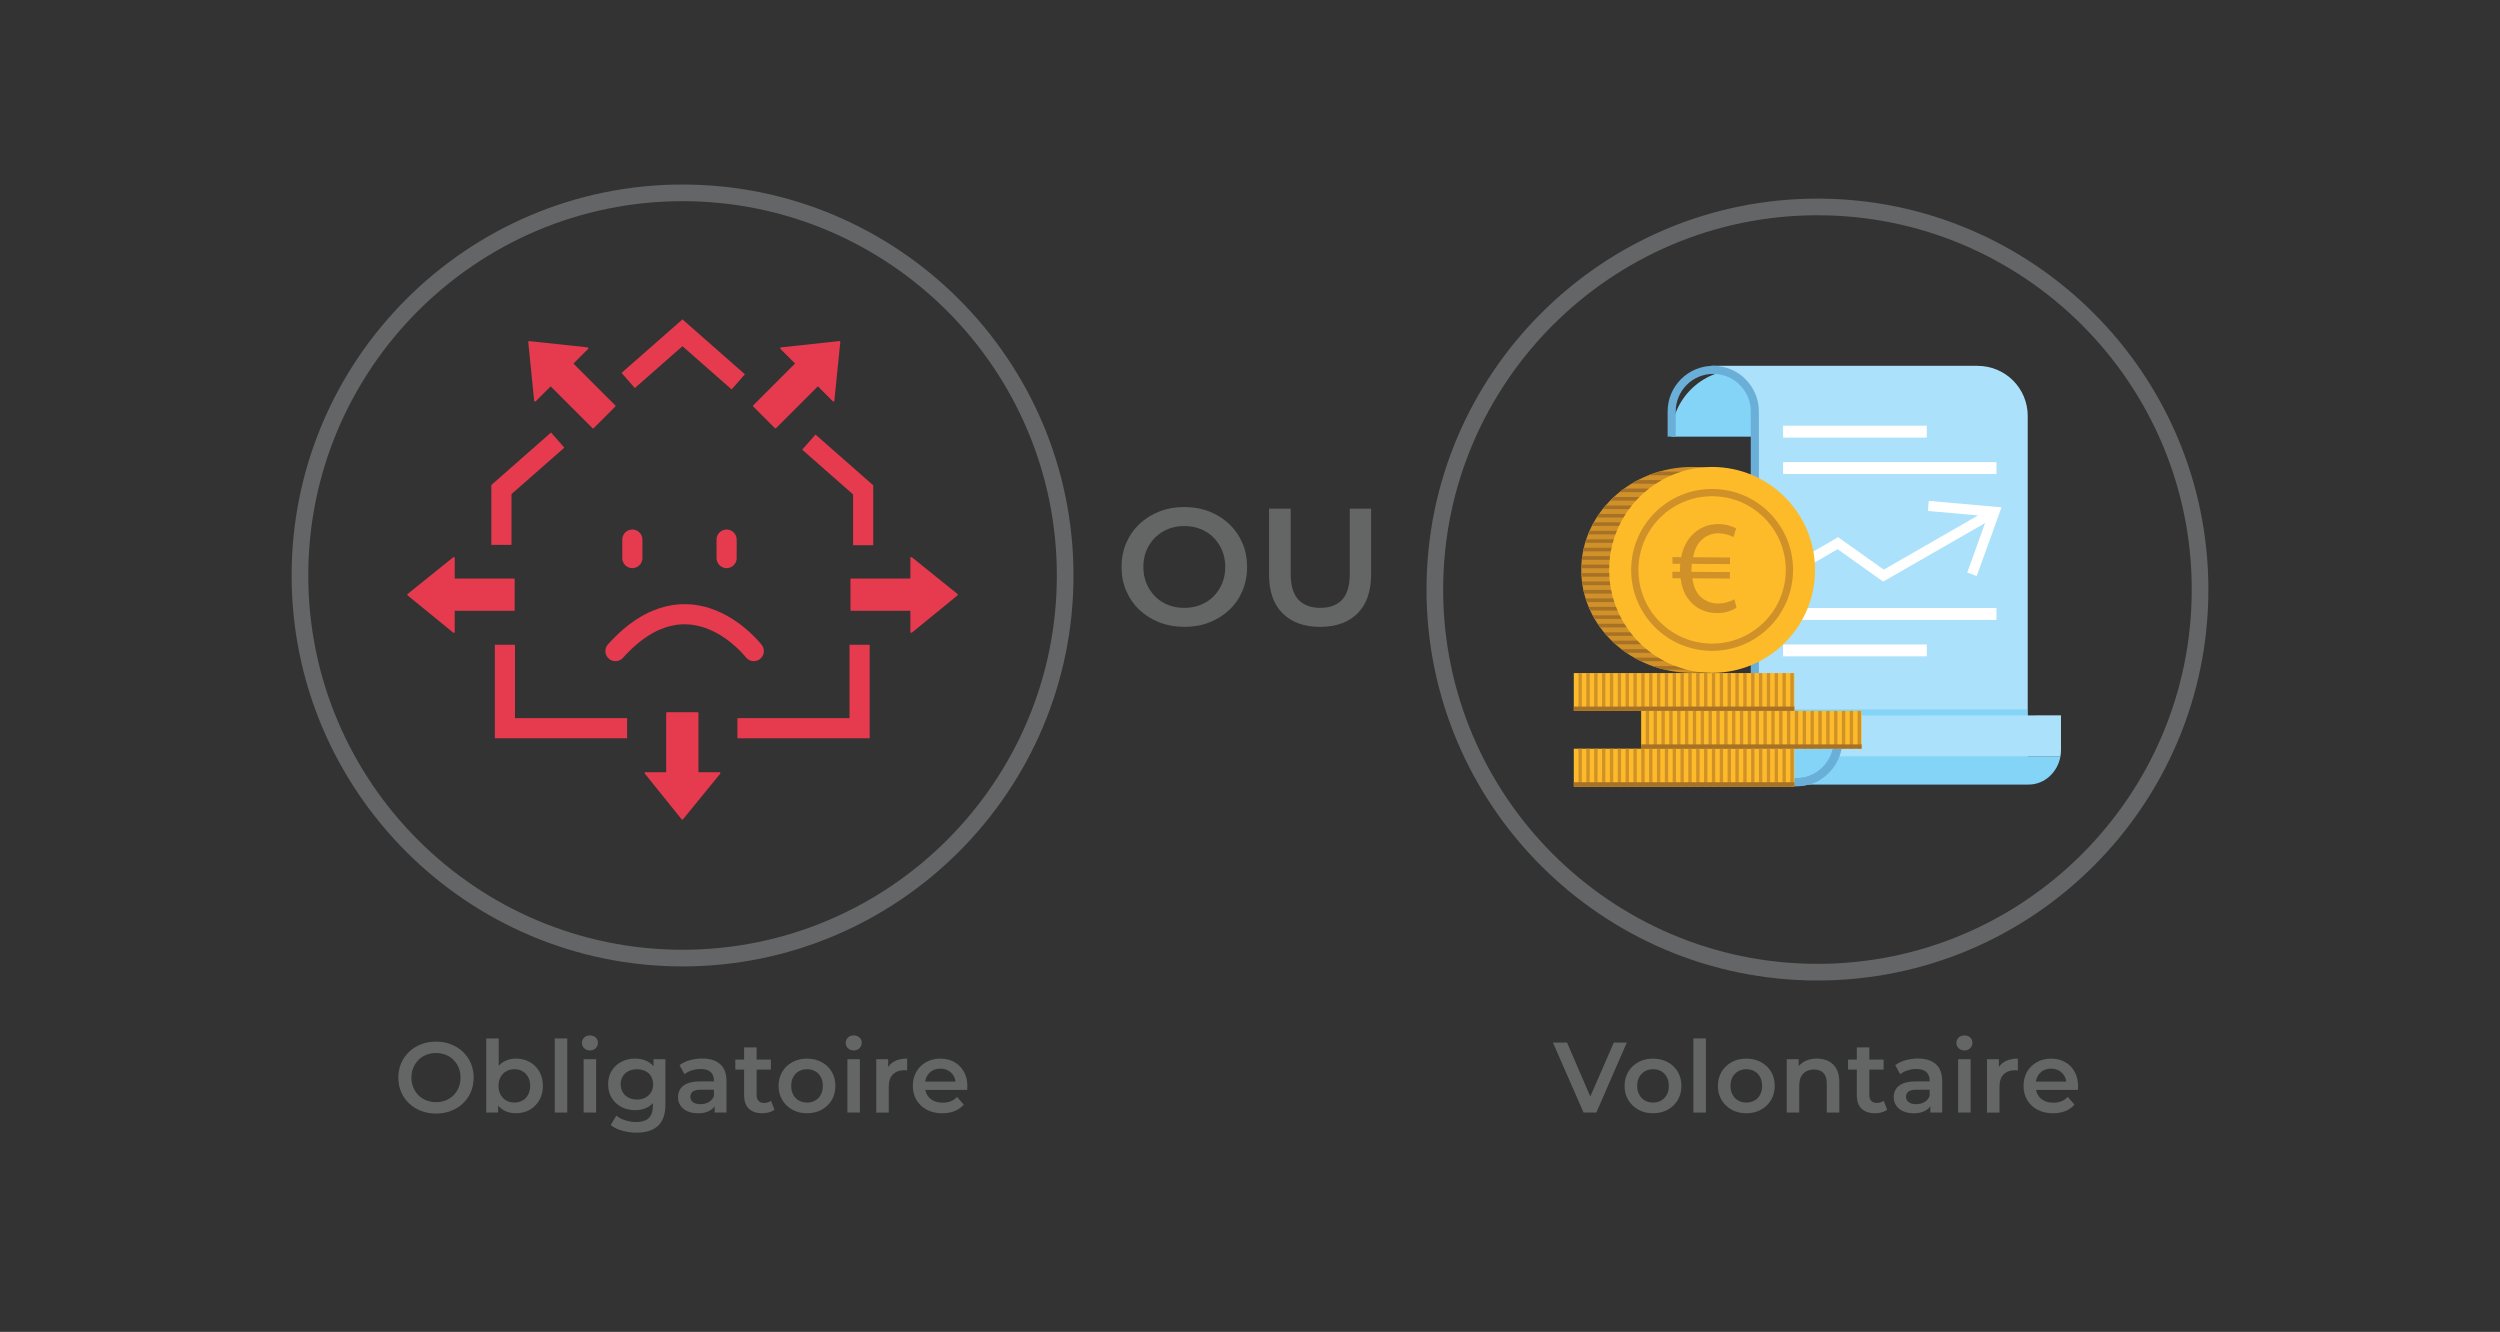 <?xml version="1.0" encoding="UTF-8"?>
<svg id="Volontaire_VS_Obligatoire" data-name="Volontaire VS Obligatoire" xmlns="http://www.w3.org/2000/svg" xmlns:xlink="http://www.w3.org/1999/xlink" viewBox="0 0 750.82 400">
  <rect x="0" y="0" width="750.82" height="400" fill="#333333" stroke="none"/>
  <defs>
    <style>
      .cls-1, .cls-2, .cls-3, .cls-4, .cls-5 {
        fill: none;
      }

      .cls-6 {
        fill: #d09129;
      }

      .cls-2 {
        stroke-linecap: round;
      }

      .cls-2, .cls-3, .cls-4, .cls-5 {
        stroke-miterlimit: 10;
      }

      .cls-2, .cls-5 {
        stroke: #e63a4e;
        stroke-width: 6.05px;
      }

      .cls-7 {
        fill: #646666;
      }

      .cls-8 {
        fill: #6aafd8;
      }

      .cls-9 {
        fill: #83d4f6;
      }

      .cls-10 {
        fill: #e63a4e;
      }

      .cls-3 {
        stroke: #6aafd8;
        stroke-width: 2.43px;
      }

      .cls-11 {
        clip-path: url(#clippath-1);
      }

      .cls-12 {
        clip-path: url(#clippath-3);
      }

      .cls-13 {
        clip-path: url(#clippath-2);
      }

      .cls-4 {
        stroke: #d09129;
        stroke-width: 2.18px;
      }

      .cls-14 {
        fill: #abe1fa;
      }

      .cls-15 {
        fill: #a87226;
      }

      .cls-16 {
        fill: #fff;
      }

      .cls-17 {
        fill: #646566;
      }

      .cls-18 {
        fill: #fdbb2a;
      }

      .cls-19 {
        clip-path: url(#clippath);
      }
    </style>
    <clipPath id="clippath">
      <path class="cls-1" d="M483.26,171.16c0-16.11,12.32-29.33,28.04-30.79-1.02-.09-2.06-.14-3.1-.14-18.4,0-33.31,13.85-33.31,30.92s14.91,30.92,33.31,30.92c1.05,0,2.08-.05,3.1-.14-15.73-1.45-28.04-14.68-28.04-30.79Z"/>
    </clipPath>
    <clipPath id="clippath-1">
      <rect class="cls-1" x="472.68" y="202.14" width="66.23" height="11.37"/>
    </clipPath>
    <clipPath id="clippath-2">
      <rect class="cls-1" x="472.68" y="224.86" width="66.23" height="11.37"/>
    </clipPath>
    <clipPath id="clippath-3">
      <rect class="cls-1" x="492.88" y="213.5" width="66.23" height="11.37"/>
    </clipPath>
  </defs>
  <g>
    <path class="cls-7" d="M355.73,188.26c-2.73,0-5.25-.45-7.55-1.35-2.3-.9-4.3-2.16-6-3.77-1.7-1.62-3.02-3.52-3.95-5.7-.93-2.18-1.4-4.57-1.4-7.17s.47-4.99,1.4-7.17c.93-2.18,2.25-4.08,3.95-5.7,1.7-1.62,3.7-2.88,6-3.77,2.3-.9,4.8-1.35,7.5-1.35s5.24.45,7.53,1.35c2.28.9,4.27,2.16,5.97,3.77,1.7,1.62,3.02,3.52,3.95,5.7.93,2.18,1.4,4.57,1.4,7.17s-.47,5-1.4,7.2c-.93,2.2-2.25,4.1-3.95,5.7-1.7,1.6-3.69,2.85-5.97,3.75-2.28.9-4.78,1.35-7.48,1.35ZM355.68,182.56c1.77,0,3.4-.3,4.9-.9s2.8-1.46,3.9-2.57c1.1-1.12,1.96-2.42,2.57-3.9.62-1.48.93-3.12.93-4.92s-.31-3.44-.93-4.92c-.62-1.48-1.47-2.78-2.57-3.9-1.1-1.12-2.4-1.97-3.9-2.57s-3.13-.9-4.9-.9-3.39.3-4.88.9c-1.48.6-2.78,1.46-3.9,2.57-1.12,1.12-1.98,2.42-2.6,3.9-.62,1.48-.92,3.12-.92,4.92s.31,3.4.92,4.9c.62,1.5,1.48,2.81,2.58,3.93,1.1,1.12,2.4,1.97,3.9,2.57s3.13.9,4.9.9Z"/>
    <path class="cls-7" d="M396.48,188.26c-4.8,0-8.56-1.35-11.27-4.05-2.72-2.7-4.08-6.6-4.08-11.7v-19.75h6.5v19.5c0,3.6.77,6.22,2.33,7.85,1.55,1.63,3.74,2.45,6.57,2.45s5.02-.82,6.55-2.45c1.53-1.63,2.3-4.25,2.3-7.85v-19.5h6.4v19.75c0,5.1-1.36,9-4.07,11.7-2.72,2.7-6.46,4.05-11.23,4.05Z"/>
  </g>
  <path class="cls-17" d="M204.99,290.24c-64.74,0-117.41-52.67-117.41-117.41s52.67-117.41,117.41-117.41,117.41,52.67,117.41,117.41-52.67,117.41-117.41,117.41ZM204.99,60.42c-61.98,0-112.41,50.43-112.41,112.41s50.43,112.41,112.41,112.41,112.41-50.43,112.41-112.41-50.43-112.41-112.41-112.41Z"/>
  <g id="passoire">
    <path id="Tracé_7702" data-name="Tracé 7702" class="cls-2" d="M226.38,195.54s-19.11-24.92-41.54,0"/>
    <path id="Tracé_7703" data-name="Tracé 7703" class="cls-2" d="M189.91,162.06v5.54"/>
    <path id="Tracé_7704" data-name="Tracé 7704" class="cls-2" d="M218.22,162.06v5.54"/>
    <path id="Tracé_7924" data-name="Tracé 7924" class="cls-5" d="M151.64,193.64v25.06h36.7"/>
    <path id="Tracé_7925" data-name="Tracé 7925" class="cls-5" d="M167.49,132.17l-16.9,14.85v16.61"/>
    <path id="Tracé_7926" data-name="Tracé 7926" class="cls-5" d="M221.72,114.68l-16.76-14.73-16.3,14.32"/>
    <path id="Tracé_7927" data-name="Tracé 7927" class="cls-5" d="M259.23,163.74v-16.62l-16.31-14.34"/>
    <path id="Tracé_7928" data-name="Tracé 7928" class="cls-5" d="M221.46,218.7h36.7v-25.06"/>
    <g id="arrow">
      <rect id="Rectangle_3461" data-name="Rectangle 3461" class="cls-10" x="200.07" y="213.9" width="9.69" height="19.39" rx=".21" ry=".21"/>
      <path id="Tracé_7929" data-name="Tracé 7929" class="cls-10" d="M205.13,246.05l11.19-13.71c.09-.12.06-.29-.06-.38-.04-.03-.1-.05-.15-.05h-22.23c-.15,0-.27.12-.27.27,0,.06.02.12.06.17l11.04,13.71c.1.12.27.13.38.04.02-.01.03-.03.04-.04Z"/>
    </g>
    <g id="arrow-2">
      <rect id="Rectangle_3462" data-name="Rectangle 3462" class="cls-10" x="135.18" y="173.75" width="19.39" height="9.69" rx=".21" ry=".21"/>
      <path id="Tracé_7930" data-name="Tracé 7930" class="cls-10" d="M122.41,178.81l13.71,11.19c.12.1.29.08.39-.04.04-.05.06-.11.06-.17v-22.23c0-.15-.12-.27-.27-.27-.06,0-.12.02-.17.06l-13.71,11.04c-.12.09-.14.26-.04.38.01.02.03.03.04.04Z"/>
    </g>
    <g id="arrow-3">
      <rect id="Rectangle_3463" data-name="Rectangle 3463" class="cls-10" x="255.42" y="173.75" width="19.39" height="9.69" rx=".21" ry=".21"/>
      <path id="Tracé_7931" data-name="Tracé 7931" class="cls-10" d="M287.57,178.81l-13.71,11.19c-.12.1-.29.08-.39-.04-.04-.05-.06-.11-.06-.17v-22.23c0-.15.12-.27.27-.27.06,0,.12.02.17.06l13.71,11.04c.12.09.14.26.04.38-.01.02-.03.03-.04.04Z"/>
    </g>
    <g id="arrow-4">
      <rect id="Rectangle_3464" data-name="Rectangle 3464" class="cls-10" x="226.63" y="113.64" width="19.39" height="9.69" rx=".21" ry=".21" transform="translate(-14.57 201.81) rotate(-45)"/>
      <path id="Tracé_7932" data-name="Tracé 7932" class="cls-10" d="M252.36,102.76l-1.78,17.6c-.02.15-.15.26-.3.24-.06,0-.12-.03-.16-.08l-15.73-15.73c-.11-.11-.11-.28,0-.39.04-.04.1-.07.16-.08l17.5-1.88c.15-.02.29.08.31.23,0,.03,0,.05,0,.08Z"/>
    </g>
    <g id="arrow-5">
      <rect id="Rectangle_3465" data-name="Rectangle 3465" class="cls-10" x="169.84" y="108.8" width="9.69" height="19.39" rx=".21" ry=".21" transform="translate(-32.62 158.23) rotate(-45)"/>
      <path id="Tracé_7933" data-name="Tracé 7933" class="cls-10" d="M158.65,102.76l1.78,17.6c.02.15.15.26.3.24.06,0,.12-.03.16-.08l15.73-15.73c.11-.11.11-.28,0-.39-.04-.04-.1-.07-.16-.08l-17.5-1.88c-.15-.02-.29.08-.31.23,0,.03,0,.05,0,.08Z"/>
    </g>
  </g>
  <g>
    <path class="cls-7" d="M130.97,334.43c-1.64,0-3.15-.27-4.53-.81s-2.58-1.29-3.6-2.26-1.81-2.11-2.37-3.42c-.56-1.31-.84-2.75-.84-4.31s.28-2.99.84-4.3c.56-1.31,1.35-2.45,2.37-3.42s2.22-1.73,3.6-2.27c1.38-.54,2.88-.81,4.5-.81s3.15.27,4.52.81c1.37.54,2.56,1.3,3.58,2.27s1.81,2.11,2.37,3.42c.56,1.31.84,2.75.84,4.3s-.28,3-.84,4.32c-.56,1.32-1.35,2.46-2.37,3.42s-2.22,1.71-3.58,2.25c-1.37.54-2.87.81-4.48.81ZM130.94,331.01c1.06,0,2.04-.18,2.94-.54.9-.36,1.68-.87,2.34-1.54.66-.67,1.17-1.45,1.54-2.34.37-.89.55-1.88.55-2.96s-.19-2.06-.55-2.96c-.37-.89-.89-1.67-1.54-2.34-.66-.67-1.44-1.18-2.34-1.54-.9-.36-1.88-.54-2.94-.54s-2.04.18-2.92.54c-.89.36-1.67.88-2.34,1.54-.67.67-1.19,1.45-1.56,2.34-.37.89-.56,1.88-.56,2.96s.18,2.04.56,2.94c.37.9.88,1.68,1.54,2.35.66.67,1.44,1.19,2.34,1.54.9.36,1.88.54,2.94.54Z"/>
    <path class="cls-7" d="M146.03,334.13v-22.26h3.75v9.96l-.3,4.26.12,4.26v3.78h-3.57ZM154.91,334.34c-1.36,0-2.57-.3-3.63-.9-1.06-.6-1.9-1.5-2.5-2.71-.61-1.21-.92-2.75-.92-4.61s.31-3.42.94-4.62c.63-1.2,1.48-2.09,2.55-2.68,1.07-.59,2.25-.89,3.55-.89,1.58,0,2.97.34,4.19,1.02,1.21.68,2.17,1.63,2.88,2.85.71,1.22,1.07,2.66,1.07,4.32s-.36,3.1-1.07,4.32-1.67,2.17-2.88,2.86c-1.21.69-2.6,1.04-4.19,1.04ZM154.49,331.13c.9,0,1.71-.2,2.42-.6s1.27-.98,1.69-1.74c.42-.76.63-1.65.63-2.67s-.21-1.93-.63-2.68c-.42-.75-.98-1.33-1.69-1.73-.71-.4-1.52-.6-2.42-.6s-1.71.2-2.43.6c-.72.4-1.29.98-1.71,1.73-.42.75-.63,1.64-.63,2.68s.21,1.91.63,2.67c.42.76.99,1.34,1.71,1.74.72.4,1.53.6,2.43.6Z"/>
    <path class="cls-7" d="M166.61,334.13v-22.26h3.75v22.26h-3.75Z"/>
    <path class="cls-7" d="M177.17,315.47c-.7,0-1.27-.22-1.73-.66-.45-.44-.67-.97-.67-1.59s.22-1.17.67-1.6c.45-.43,1.02-.65,1.73-.65s1.27.21,1.73.62c.45.41.67.93.67,1.54,0,.66-.22,1.21-.66,1.67s-1.02.67-1.74.67ZM175.28,334.13v-16.02h3.75v16.02h-3.75Z"/>
    <path class="cls-7" d="M190.73,333.41c-1.52,0-2.9-.33-4.12-.97-1.23-.65-2.2-1.56-2.91-2.72-.71-1.16-1.06-2.52-1.06-4.08s.35-2.89,1.06-4.05c.71-1.16,1.68-2.06,2.91-2.7,1.23-.64,2.6-.96,4.12-.96,1.36,0,2.58.27,3.66.81s1.94,1.38,2.6,2.52c.65,1.14.98,2.6.98,4.38s-.33,3.25-.98,4.4c-.65,1.15-1.52,2-2.6,2.55-1.08.55-2.3.83-3.66.83ZM191.21,340.16c-1.48,0-2.93-.2-4.34-.58-1.41-.39-2.56-.96-3.46-1.7l1.68-2.82c.7.58,1.58,1.04,2.65,1.39,1.07.35,2.15.53,3.25.53,1.76,0,3.05-.41,3.87-1.22.82-.81,1.23-2.02,1.23-3.64v-2.85l.3-3.63-.12-3.63v-3.9h3.57v13.59c0,2.9-.74,5.04-2.22,6.41-1.48,1.37-3.62,2.05-6.42,2.05ZM191.3,330.23c.94,0,1.78-.2,2.52-.58.74-.39,1.31-.93,1.73-1.62.41-.69.61-1.49.61-2.39s-.21-1.69-.61-2.38c-.41-.69-.99-1.22-1.73-1.59-.74-.37-1.58-.55-2.52-.55s-1.79.18-2.54.55-1.33.9-1.74,1.59c-.41.69-.62,1.49-.62,2.38s.21,1.7.62,2.39c.41.69.99,1.23,1.74,1.62.75.39,1.59.58,2.54.58Z"/>
    <path class="cls-7" d="M209.59,334.34c-1.2,0-2.25-.21-3.15-.61-.9-.41-1.6-.98-2.08-1.71-.49-.73-.74-1.55-.74-2.47s.21-1.71.65-2.43c.43-.72,1.13-1.29,2.12-1.71.98-.42,2.28-.63,3.9-.63h4.65v2.49h-4.38c-1.28,0-2.14.21-2.58.62-.44.41-.66.92-.66,1.51,0,.68.27,1.22.81,1.62.54.4,1.29.6,2.25.6s1.74-.21,2.48-.63c.73-.42,1.25-1.04,1.58-1.86l.63,2.25c-.36.94-1,1.67-1.94,2.19-.93.52-2.1.78-3.52.78ZM214.63,334.13v-3.24l-.21-.69v-5.67c0-1.1-.33-1.96-.99-2.57-.66-.61-1.66-.92-3-.92-.9,0-1.78.14-2.65.42-.87.28-1.6.67-2.21,1.17l-1.47-2.73c.86-.66,1.89-1.16,3.08-1.49,1.19-.33,2.42-.5,3.71-.5,2.32,0,4.11.56,5.38,1.67,1.27,1.11,1.91,2.83,1.91,5.15v9.39h-3.54Z"/>
    <path class="cls-7" d="M220.84,321.23v-3h10.68v3h-10.68ZM229,334.34c-1.76,0-3.12-.45-4.08-1.36s-1.44-2.25-1.44-4.04v-14.37h3.75v14.28c0,.76.19,1.35.58,1.77.39.42.93.63,1.63.63.84,0,1.54-.22,2.1-.66l1.05,2.67c-.44.36-.98.63-1.62.81-.64.18-1.3.27-1.98.27Z"/>
    <path class="cls-7" d="M242.35,334.34c-1.64,0-3.1-.35-4.38-1.06s-2.29-1.68-3.03-2.92c-.74-1.24-1.11-2.65-1.11-4.23s.37-3.01,1.11-4.25c.74-1.23,1.75-2.19,3.03-2.89s2.74-1.05,4.38-1.05,3.13.35,4.42,1.05,2.3,1.66,3.03,2.88c.73,1.22,1.09,2.64,1.09,4.26s-.37,2.99-1.09,4.23c-.73,1.24-1.74,2.21-3.03,2.92s-2.77,1.06-4.42,1.06ZM242.35,331.13c.92,0,1.74-.2,2.46-.6.72-.4,1.28-.98,1.69-1.74.41-.76.62-1.65.62-2.67s-.21-1.93-.62-2.68c-.41-.75-.98-1.33-1.69-1.73-.72-.4-1.53-.6-2.43-.6s-1.74.2-2.44.6c-.71.4-1.27.98-1.7,1.73-.42.75-.63,1.64-.63,2.68s.21,1.91.63,2.67c.42.76.98,1.34,1.7,1.74.71.4,1.51.6,2.42.6Z"/>
    <path class="cls-7" d="M256.39,315.47c-.7,0-1.27-.22-1.73-.66-.45-.44-.67-.97-.67-1.59s.22-1.17.67-1.6c.45-.43,1.02-.65,1.73-.65s1.27.21,1.73.62c.45.41.67.93.67,1.54,0,.66-.22,1.21-.66,1.67s-1.02.67-1.74.67ZM254.5,334.13v-16.02h3.75v16.02h-3.75Z"/>
    <path class="cls-7" d="M263.17,334.13v-16.02h3.57v4.41l-.42-1.29c.48-1.08,1.23-1.9,2.27-2.46,1.03-.56,2.31-.84,3.85-.84v3.57c-.16-.04-.31-.06-.45-.08-.14,0-.28-.01-.42-.01-1.42,0-2.55.42-3.39,1.25-.84.83-1.26,2.07-1.26,3.71v7.77h-3.75Z"/>
    <path class="cls-7" d="M283,334.34c-1.78,0-3.34-.35-4.67-1.06-1.33-.71-2.36-1.68-3.09-2.92s-1.09-2.65-1.09-4.23.35-3.01,1.06-4.25c.71-1.23,1.69-2.19,2.94-2.89,1.25-.7,2.67-1.05,4.27-1.05s2.95.34,4.17,1.02c1.22.68,2.18,1.64,2.88,2.88.7,1.24,1.05,2.7,1.05,4.38,0,.16,0,.34-.02.54-.01.2-.03.39-.04.57h-13.35v-2.49h11.37l-1.47.78c.02-.92-.17-1.73-.57-2.43-.4-.7-.94-1.25-1.63-1.65s-1.49-.6-2.39-.6-1.73.2-2.42.6-1.23.96-1.62,1.67c-.39.71-.58,1.54-.58,2.5v.6c0,.96.22,1.81.66,2.55.44.74,1.06,1.31,1.86,1.71.8.4,1.72.6,2.76.6.9,0,1.71-.14,2.43-.42.72-.28,1.36-.72,1.92-1.32l2.01,2.31c-.72.84-1.62,1.48-2.71,1.93-1.09.45-2.34.67-3.73.67Z"/>
  </g>
  <g>
    <path class="cls-9" d="M522,111.09h15.81v20.06h-35.87c0-11.07,8.99-20.06,20.06-20.06Z"/>
    <path class="cls-14" d="M593.95,109.87h-80.08s14.12,2.28,14.12,15.2v103.05s2.87,6.11,9.93,6.11h71.06v-109.33c0-8.3-6.73-15.02-15.02-15.02Z"/>
    <path class="cls-9" d="M608.78,233.66h-70.56s-5.37,0-7.29-1.92c-1.92-1.92-3.34-4.36-3.34-4.36v-14.33h81.2v20.61Z"/>
    <path class="cls-3" d="M502.05,131.13v-7.56c0-6.9,5.59-12.49,12.49-12.49s12.48,5.59,12.48,12.49v.02s0,98.84,0,98.84c0,6.9,5.59,12.49,12.49,12.49s12.49-5.59,12.49-12.49v-7.56"/>
    <rect class="cls-16" x="535.51" y="127.85" width="43.16" height="3.57"/>
    <rect class="cls-16" x="535.51" y="138.79" width="64.09" height="3.57"/>
    <rect class="cls-16" x="535.51" y="193.55" width="43.16" height="3.57"/>
    <rect class="cls-16" x="535.51" y="182.61" width="64.09" height="3.57"/>
    <polygon class="cls-16" points="579.27 150.43 579 153.46 594.07 154.79 565.74 171.07 552.04 161.33 536.59 170.27 538.11 172.9 551.88 164.94 565.57 174.67 596.17 157.09 590.82 171.96 593.67 172.99 601.11 152.36 579.27 150.43"/>
    <g>
      <ellipse class="cls-6" cx="508.2" cy="171.16" rx="33.31" ry="30.92"/>
      <circle class="cls-18" cx="514.19" cy="171.16" r="30.92"/>
      <circle class="cls-4" cx="514.19" cy="171.16" r="23.22"/>
      <path class="cls-6" d="M521.54,182.5c-1.24.83-3.31,1.65-5.94,1.63-3.22-.02-6.08-1.28-8.05-3.6-1.5-1.68-2.48-4-2.82-6.86l-2.47-.02v-1.95s2.28.02,2.28.02c0-.2,0-.4,0-.6,0-.64.05-1.23.09-1.79l-2.35-.02v-1.99s2.64.02,2.64.02c.5-2.78,1.71-5.08,3.31-6.7,2.04-2.09,4.64-3.27,7.9-3.25,2.35.02,4.17.71,5.28,1.31l-.81,2.62c-.99-.6-2.66-1.13-4.45-1.15-2.15-.01-3.9.73-5.27,2.15-1.2,1.14-2.01,2.93-2.42,5.03l11.1.08v1.99s-11.47-.08-11.47-.08c-.04.52-.09,1.11-.09,1.67,0,.24,0,.44,0,.72l11.54.08v1.95s-11.27-.08-11.27-.08c.3,2.31,1.09,4.03,2.15,5.23,1.46,1.56,3.44,2.33,5.59,2.35,2.11.01,3.94-.77,4.86-1.28l.66,2.51Z"/>
      <g class="cls-19">
        <g>
          <rect class="cls-15" x="469.71" y="144.18" width="40.66" height="1.09"/>
          <rect class="cls-15" x="469.71" y="141.64" width="40.66" height="1.09"/>
          <rect class="cls-15" x="469.71" y="149.26" width="40.66" height="1.09"/>
          <rect class="cls-15" x="469.71" y="146.72" width="40.66" height="1.09"/>
          <rect class="cls-15" x="469.71" y="154.34" width="40.66" height="1.09"/>
          <rect class="cls-15" x="469.71" y="151.8" width="40.66" height="1.09"/>
          <rect class="cls-15" x="469.71" y="159.41" width="40.66" height="1.09"/>
          <rect class="cls-15" x="469.71" y="156.87" width="40.66" height="1.09"/>
          <rect class="cls-15" x="469.71" y="164.49" width="40.66" height="1.09"/>
          <rect class="cls-15" x="469.71" y="161.95" width="40.66" height="1.09"/>
          <rect class="cls-15" x="469.71" y="169.57" width="40.66" height="1.09"/>
          <rect class="cls-15" x="469.71" y="167.03" width="40.66" height="1.09"/>
          <rect class="cls-15" x="469.71" y="174.65" width="40.66" height="1.09"/>
          <rect class="cls-15" x="469.71" y="172.11" width="40.66" height="1.09"/>
          <rect class="cls-15" x="469.71" y="179.72" width="40.66" height="1.09"/>
          <rect class="cls-15" x="469.71" y="177.18" width="40.66" height="1.09"/>
          <rect class="cls-15" x="469.71" y="182.26" width="40.66" height="1.09"/>
          <rect class="cls-15" x="469.71" y="187.34" width="40.66" height="1.09"/>
          <rect class="cls-15" x="469.71" y="184.8" width="40.66" height="1.09"/>
          <rect class="cls-15" x="469.71" y="192.42" width="40.66" height="1.09"/>
          <rect class="cls-15" x="469.71" y="189.88" width="40.66" height="1.09"/>
          <rect class="cls-15" x="469.71" y="197.49" width="40.66" height="1.09"/>
          <rect class="cls-15" x="469.71" y="200.03" width="40.66" height="1.09"/>
          <rect class="cls-15" x="469.71" y="194.96" width="40.66" height="1.09"/>
        </g>
      </g>
    </g>
    <path class="cls-14" d="M618.97,225.24v-10.4s-67.86.04-67.86.04c0,0,.18,4.62-.08,10.36-.03.68-.11,1.34-.23,1.98h67.99c.12-.64.18-1.3.18-1.98Z"/>
    <path class="cls-9" d="M541.57,235.63h67.48c.07,0,.13,0,.2,0,4.74,0,8.68-3.62,9.55-8.42h-67.99c-.94,4.86-4.49,8.42-9.24,8.42Z"/>
    <path class="cls-8" d="M537.16,233.91c2.24-.33,4.55-.09,6.65-1.09,4.14-1.74,6.96-6.03,6.9-10.53,0,0,.08-7.42.08-7.42h2.43l.08,7.42c.1,5.5-3.4,10.8-8.53,12.82-2.5.92-5.4,1.51-7.94.44,0,0,.34-1.65.34-1.65h0Z"/>
    <g>
      <rect class="cls-18" x="472.68" y="202.14" width="66.23" height="11.37"/>
      <g class="cls-11">
        <g>
          <rect class="cls-6" x="488.2" y="189.35" width="1.01" height="40.36"/>
          <rect class="cls-6" x="485.85" y="189.35" width="1.01" height="40.36"/>
          <rect class="cls-6" x="492.92" y="189.35" width="1.01" height="40.36"/>
          <rect class="cls-6" x="490.56" y="189.35" width="1.01" height="40.36"/>
          <rect class="cls-6" x="497.63" y="189.35" width="1.01" height="40.36"/>
          <rect class="cls-6" x="495.27" y="189.35" width="1.01" height="40.36"/>
          <rect class="cls-6" x="502.34" y="189.35" width="1.01" height="40.36"/>
          <rect class="cls-6" x="499.99" y="189.35" width="1.01" height="40.36"/>
          <rect class="cls-6" x="471.71" y="189.35" width="1.01" height="40.36"/>
          <rect class="cls-6" x="469.35" y="189.35" width="1.01" height="40.36"/>
          <rect class="cls-6" x="476.42" y="189.35" width="1.01" height="40.36"/>
          <rect class="cls-6" x="474.07" y="189.35" width="1.01" height="40.36"/>
          <rect class="cls-6" x="481.13" y="189.35" width="1.01" height="40.36"/>
          <rect class="cls-6" x="478.78" y="189.35" width="1.01" height="40.36"/>
          <rect class="cls-6" x="483.49" y="189.35" width="1.01" height="40.36"/>
          <rect class="cls-6" x="507.05" y="189.35" width="1.01" height="40.36"/>
          <rect class="cls-6" x="504.7" y="189.35" width="1.01" height="40.36"/>
          <rect class="cls-6" x="511.77" y="189.35" width="1.01" height="40.36"/>
          <rect class="cls-6" x="509.41" y="189.35" width="1.01" height="40.36"/>
          <rect class="cls-6" x="516.48" y="189.35" width="1.01" height="40.36"/>
          <rect class="cls-6" x="514.12" y="189.35" width="1.01" height="40.36"/>
          <rect class="cls-6" x="521.19" y="189.35" width="1.01" height="40.36"/>
          <rect class="cls-6" x="518.84" y="189.35" width="1.01" height="40.36"/>
          <rect class="cls-6" x="523.55" y="189.35" width="1.01" height="40.36"/>
          <rect class="cls-6" x="528.26" y="189.35" width="1.01" height="40.36"/>
          <rect class="cls-6" x="525.91" y="189.35" width="1.01" height="40.36"/>
          <rect class="cls-6" x="532.97" y="189.35" width="1.01" height="40.36"/>
          <rect class="cls-6" x="530.62" y="189.35" width="1.01" height="40.36"/>
          <rect class="cls-6" x="537.69" y="189.35" width="1.01" height="40.36"/>
          <rect class="cls-6" x="540.04" y="189.35" width="1.01" height="40.36"/>
          <rect class="cls-6" x="535.33" y="189.35" width="1.01" height="40.36"/>
        </g>
      </g>
    </g>
    <g>
      <rect class="cls-18" x="472.68" y="224.86" width="66.23" height="11.37"/>
      <g class="cls-13">
        <g>
          <rect class="cls-6" x="488.2" y="214.88" width="1.01" height="34.74"/>
          <rect class="cls-6" x="485.85" y="214.88" width="1.01" height="34.74"/>
          <rect class="cls-6" x="492.92" y="214.88" width="1.01" height="34.74"/>
          <rect class="cls-6" x="490.56" y="214.88" width="1.01" height="34.74"/>
          <rect class="cls-6" x="497.63" y="214.88" width="1.01" height="34.74"/>
          <rect class="cls-6" x="495.27" y="214.88" width="1.01" height="34.74"/>
          <rect class="cls-6" x="502.34" y="214.88" width="1.01" height="34.74"/>
          <rect class="cls-6" x="499.99" y="214.88" width="1.01" height="34.74"/>
          <rect class="cls-6" x="471.71" y="214.88" width="1.01" height="34.74"/>
          <rect class="cls-6" x="469.35" y="214.88" width="1.01" height="34.74"/>
          <rect class="cls-6" x="476.42" y="214.88" width="1.01" height="34.74"/>
          <rect class="cls-6" x="474.07" y="214.88" width="1.01" height="34.74"/>
          <rect class="cls-6" x="481.13" y="214.88" width="1.01" height="34.74"/>
          <rect class="cls-6" x="478.78" y="214.88" width="1.01" height="34.74"/>
          <rect class="cls-6" x="483.49" y="214.88" width="1.01" height="34.74"/>
          <rect class="cls-6" x="507.05" y="214.88" width="1.01" height="34.74"/>
          <rect class="cls-6" x="504.7" y="214.88" width="1.01" height="34.74"/>
          <rect class="cls-6" x="511.77" y="214.88" width="1.01" height="34.74"/>
          <rect class="cls-6" x="509.41" y="214.88" width="1.01" height="34.74"/>
          <rect class="cls-6" x="516.48" y="214.88" width="1.01" height="34.74"/>
          <rect class="cls-6" x="514.12" y="214.88" width="1.01" height="34.74"/>
          <rect class="cls-6" x="521.19" y="214.88" width="1.01" height="34.74"/>
          <rect class="cls-6" x="518.84" y="214.88" width="1.01" height="34.74"/>
          <rect class="cls-6" x="523.55" y="214.88" width="1.01" height="34.74"/>
          <rect class="cls-6" x="528.26" y="214.88" width="1.01" height="34.74"/>
          <rect class="cls-6" x="525.91" y="214.88" width="1.01" height="34.74"/>
          <rect class="cls-6" x="532.97" y="214.88" width="1.01" height="34.74"/>
          <rect class="cls-6" x="530.62" y="214.88" width="1.01" height="34.74"/>
          <rect class="cls-6" x="537.69" y="214.88" width="1.01" height="34.74"/>
          <rect class="cls-6" x="540.04" y="214.88" width="1.01" height="34.74"/>
          <rect class="cls-6" x="535.33" y="214.88" width="1.01" height="34.74"/>
        </g>
      </g>
    </g>
    <g>
      <rect class="cls-18" x="492.88" y="213.5" width="66.23" height="11.37"/>
      <g class="cls-12">
        <g>
          <rect class="cls-6" x="508.4" y="197.9" width="1.01" height="43.16"/>
          <rect class="cls-6" x="506.05" y="197.9" width="1.01" height="43.16"/>
          <rect class="cls-6" x="513.11" y="197.9" width="1.01" height="43.16"/>
          <rect class="cls-6" x="510.76" y="197.9" width="1.01" height="43.16"/>
          <rect class="cls-6" x="517.83" y="197.9" width="1.01" height="43.16"/>
          <rect class="cls-6" x="515.47" y="197.9" width="1.01" height="43.16"/>
          <rect class="cls-6" x="522.54" y="197.9" width="1.01" height="43.16"/>
          <rect class="cls-6" x="520.18" y="197.9" width="1.01" height="43.16"/>
          <rect class="cls-6" x="491.91" y="197.9" width="1.01" height="43.16"/>
          <rect class="cls-6" x="489.55" y="197.9" width="1.01" height="43.16"/>
          <rect class="cls-6" x="496.62" y="197.9" width="1.01" height="43.16"/>
          <rect class="cls-6" x="494.26" y="197.9" width="1.01" height="43.16"/>
          <rect class="cls-6" x="501.33" y="197.9" width="1.01" height="43.16"/>
          <rect class="cls-6" x="498.98" y="197.9" width="1.01" height="43.16"/>
          <rect class="cls-6" x="503.69" y="197.9" width="1.01" height="43.16"/>
          <rect class="cls-6" x="527.25" y="197.9" width="1.01" height="43.16"/>
          <rect class="cls-6" x="524.9" y="197.9" width="1.01" height="43.16"/>
          <rect class="cls-6" x="531.97" y="197.9" width="1.01" height="43.16"/>
          <rect class="cls-6" x="529.61" y="197.9" width="1.01" height="43.16"/>
          <rect class="cls-6" x="536.68" y="197.9" width="1.01" height="43.16"/>
          <rect class="cls-6" x="534.32" y="197.9" width="1.01" height="43.16"/>
          <rect class="cls-6" x="541.39" y="197.9" width="1.01" height="43.16"/>
          <rect class="cls-6" x="539.03" y="197.9" width="1.01" height="43.16"/>
          <rect class="cls-6" x="543.75" y="197.9" width="1.01" height="43.16"/>
          <rect class="cls-6" x="548.46" y="197.9" width="1.01" height="43.16"/>
          <rect class="cls-6" x="546.1" y="197.9" width="1.01" height="43.16"/>
          <rect class="cls-6" x="553.17" y="197.9" width="1.01" height="43.16"/>
          <rect class="cls-6" x="550.82" y="197.9" width="1.01" height="43.16"/>
          <rect class="cls-6" x="557.89" y="197.9" width="1.01" height="43.16"/>
          <rect class="cls-6" x="560.24" y="197.9" width="1.01" height="43.16"/>
          <rect class="cls-6" x="555.53" y="197.9" width="1.01" height="43.16"/>
        </g>
      </g>
    </g>
    <rect class="cls-15" x="472.68" y="212.2" width="66.23" height="1.3"/>
    <rect class="cls-15" x="472.68" y="234.93" width="66.23" height="1.3"/>
    <rect class="cls-15" x="492.88" y="223.56" width="66.23" height="1.3"/>
  </g>
  <path class="cls-17" d="M545.83,294.47c-64.74,0-117.41-52.67-117.41-117.41s52.67-117.41,117.41-117.41,117.41,52.67,117.41,117.41-52.67,117.41-117.41,117.41ZM545.83,64.65c-61.98,0-112.41,50.43-112.41,112.41s50.43,112.41,112.41,112.41,112.41-50.43,112.41-112.41-50.43-112.41-112.41-112.41Z"/>
  <g>
    <path class="cls-7" d="M475.58,334.13l-9.18-21h4.23l8.19,18.99h-2.43l8.28-18.99h3.9l-9.15,21h-3.84Z"/>
    <path class="cls-7" d="M496.43,334.34c-1.64,0-3.1-.35-4.38-1.06s-2.29-1.68-3.03-2.92c-.74-1.24-1.11-2.65-1.11-4.23s.37-3.01,1.11-4.25c.74-1.23,1.75-2.19,3.03-2.89s2.74-1.05,4.38-1.05,3.13.35,4.42,1.05,2.3,1.66,3.03,2.88c.73,1.22,1.09,2.64,1.09,4.26s-.37,2.99-1.09,4.23c-.73,1.24-1.74,2.21-3.03,2.92s-2.77,1.06-4.42,1.06ZM496.43,331.13c.92,0,1.74-.2,2.46-.6.72-.4,1.28-.98,1.69-1.74.41-.76.62-1.65.62-2.67s-.21-1.93-.62-2.68c-.41-.75-.98-1.33-1.69-1.73-.72-.4-1.53-.6-2.43-.6s-1.74.2-2.44.6c-.71.4-1.27.98-1.7,1.73-.42.75-.63,1.64-.63,2.68s.21,1.91.63,2.67c.42.76.98,1.34,1.7,1.74.71.4,1.51.6,2.42.6Z"/>
    <path class="cls-7" d="M508.58,334.13v-22.26h3.75v22.26h-3.75Z"/>
    <path class="cls-7" d="M524.45,334.34c-1.64,0-3.1-.35-4.38-1.06s-2.29-1.68-3.03-2.92c-.74-1.24-1.11-2.65-1.11-4.23s.37-3.01,1.11-4.25c.74-1.23,1.75-2.19,3.03-2.89s2.74-1.05,4.38-1.05,3.13.35,4.42,1.05,2.3,1.66,3.03,2.88c.73,1.22,1.09,2.64,1.09,4.26s-.37,2.99-1.09,4.23c-.73,1.24-1.74,2.21-3.03,2.92s-2.77,1.06-4.42,1.06ZM524.45,331.13c.92,0,1.74-.2,2.46-.6.72-.4,1.28-.98,1.69-1.74.41-.76.62-1.65.62-2.67s-.21-1.93-.62-2.68c-.41-.75-.98-1.33-1.69-1.73-.72-.4-1.53-.6-2.43-.6s-1.74.2-2.44.6c-.71.4-1.27.98-1.7,1.73-.42.75-.63,1.64-.63,2.68s.21,1.91.63,2.67c.42.76.98,1.34,1.7,1.74.71.4,1.51.6,2.42.6Z"/>
    <path class="cls-7" d="M545.69,317.93c1.28,0,2.42.25,3.44.75,1.01.5,1.8,1.27,2.39,2.3.58,1.03.87,2.35.87,3.97v9.18h-3.75v-8.7c0-1.42-.34-2.48-1.01-3.18-.67-.7-1.6-1.05-2.8-1.05-.88,0-1.66.18-2.34.54-.68.36-1.21.9-1.57,1.6-.37.71-.56,1.61-.56,2.69v8.1h-3.75v-16.02h3.57v4.32l-.63-1.32c.56-1.02,1.38-1.8,2.45-2.36,1.07-.55,2.3-.83,3.7-.83Z"/>
    <path class="cls-7" d="M555.02,321.23v-3h10.68v3h-10.68ZM563.18,334.34c-1.76,0-3.12-.45-4.08-1.36s-1.44-2.25-1.44-4.04v-14.37h3.75v14.28c0,.76.19,1.35.58,1.77.39.42.93.63,1.63.63.84,0,1.54-.22,2.1-.66l1.05,2.67c-.44.36-.98.63-1.62.81-.64.18-1.3.27-1.98.27Z"/>
    <path class="cls-7" d="M574.7,334.34c-1.2,0-2.25-.21-3.15-.61-.9-.41-1.6-.98-2.08-1.71-.49-.73-.74-1.55-.74-2.47s.21-1.71.65-2.43c.43-.72,1.13-1.29,2.12-1.71.98-.42,2.28-.63,3.9-.63h4.65v2.49h-4.38c-1.28,0-2.14.21-2.58.62-.44.41-.66.92-.66,1.51,0,.68.27,1.22.81,1.62.54.4,1.29.6,2.25.6s1.74-.21,2.48-.63c.73-.42,1.25-1.04,1.58-1.86l.63,2.25c-.36.94-1,1.67-1.94,2.19-.93.52-2.1.78-3.52.78ZM579.74,334.13v-3.24l-.21-.69v-5.67c0-1.1-.33-1.96-.99-2.57-.66-.61-1.66-.92-3-.92-.9,0-1.78.14-2.65.42-.87.28-1.6.67-2.21,1.17l-1.47-2.73c.86-.66,1.89-1.16,3.08-1.49,1.19-.33,2.42-.5,3.71-.5,2.32,0,4.11.56,5.38,1.67,1.27,1.11,1.91,2.83,1.91,5.15v9.39h-3.54Z"/>
    <path class="cls-7" d="M589.97,315.47c-.7,0-1.27-.22-1.73-.66-.45-.44-.67-.97-.67-1.59s.22-1.17.67-1.6c.45-.43,1.02-.65,1.73-.65s1.27.21,1.73.62c.45.41.67.93.67,1.54,0,.66-.22,1.21-.66,1.67s-1.02.67-1.74.67ZM588.08,334.13v-16.02h3.75v16.02h-3.75Z"/>
    <path class="cls-7" d="M596.75,334.13v-16.02h3.57v4.41l-.42-1.29c.48-1.08,1.23-1.9,2.27-2.46,1.03-.56,2.31-.84,3.85-.84v3.57c-.16-.04-.31-.06-.45-.08-.14,0-.28-.01-.42-.01-1.42,0-2.55.42-3.39,1.25-.84.83-1.26,2.07-1.26,3.71v7.77h-3.75Z"/>
    <path class="cls-7" d="M616.58,334.34c-1.78,0-3.34-.35-4.67-1.06-1.33-.71-2.36-1.68-3.09-2.92s-1.09-2.65-1.09-4.23.35-3.01,1.06-4.25c.71-1.23,1.69-2.19,2.94-2.89,1.25-.7,2.67-1.05,4.27-1.05s2.95.34,4.17,1.02c1.22.68,2.18,1.64,2.88,2.88.7,1.24,1.05,2.7,1.05,4.38,0,.16,0,.34-.02.54-.01.2-.03.39-.04.57h-13.35v-2.49h11.37l-1.47.78c.02-.92-.17-1.73-.57-2.43-.4-.7-.94-1.25-1.63-1.65s-1.49-.6-2.39-.6-1.73.2-2.42.6-1.23.96-1.62,1.67c-.39.71-.58,1.54-.58,2.5v.6c0,.96.22,1.81.66,2.55.44.74,1.06,1.31,1.86,1.71.8.4,1.72.6,2.76.6.9,0,1.71-.14,2.43-.42.72-.28,1.36-.72,1.92-1.32l2.01,2.31c-.72.84-1.62,1.48-2.71,1.93-1.09.45-2.34.67-3.73.67Z"/>
  </g>
</svg>